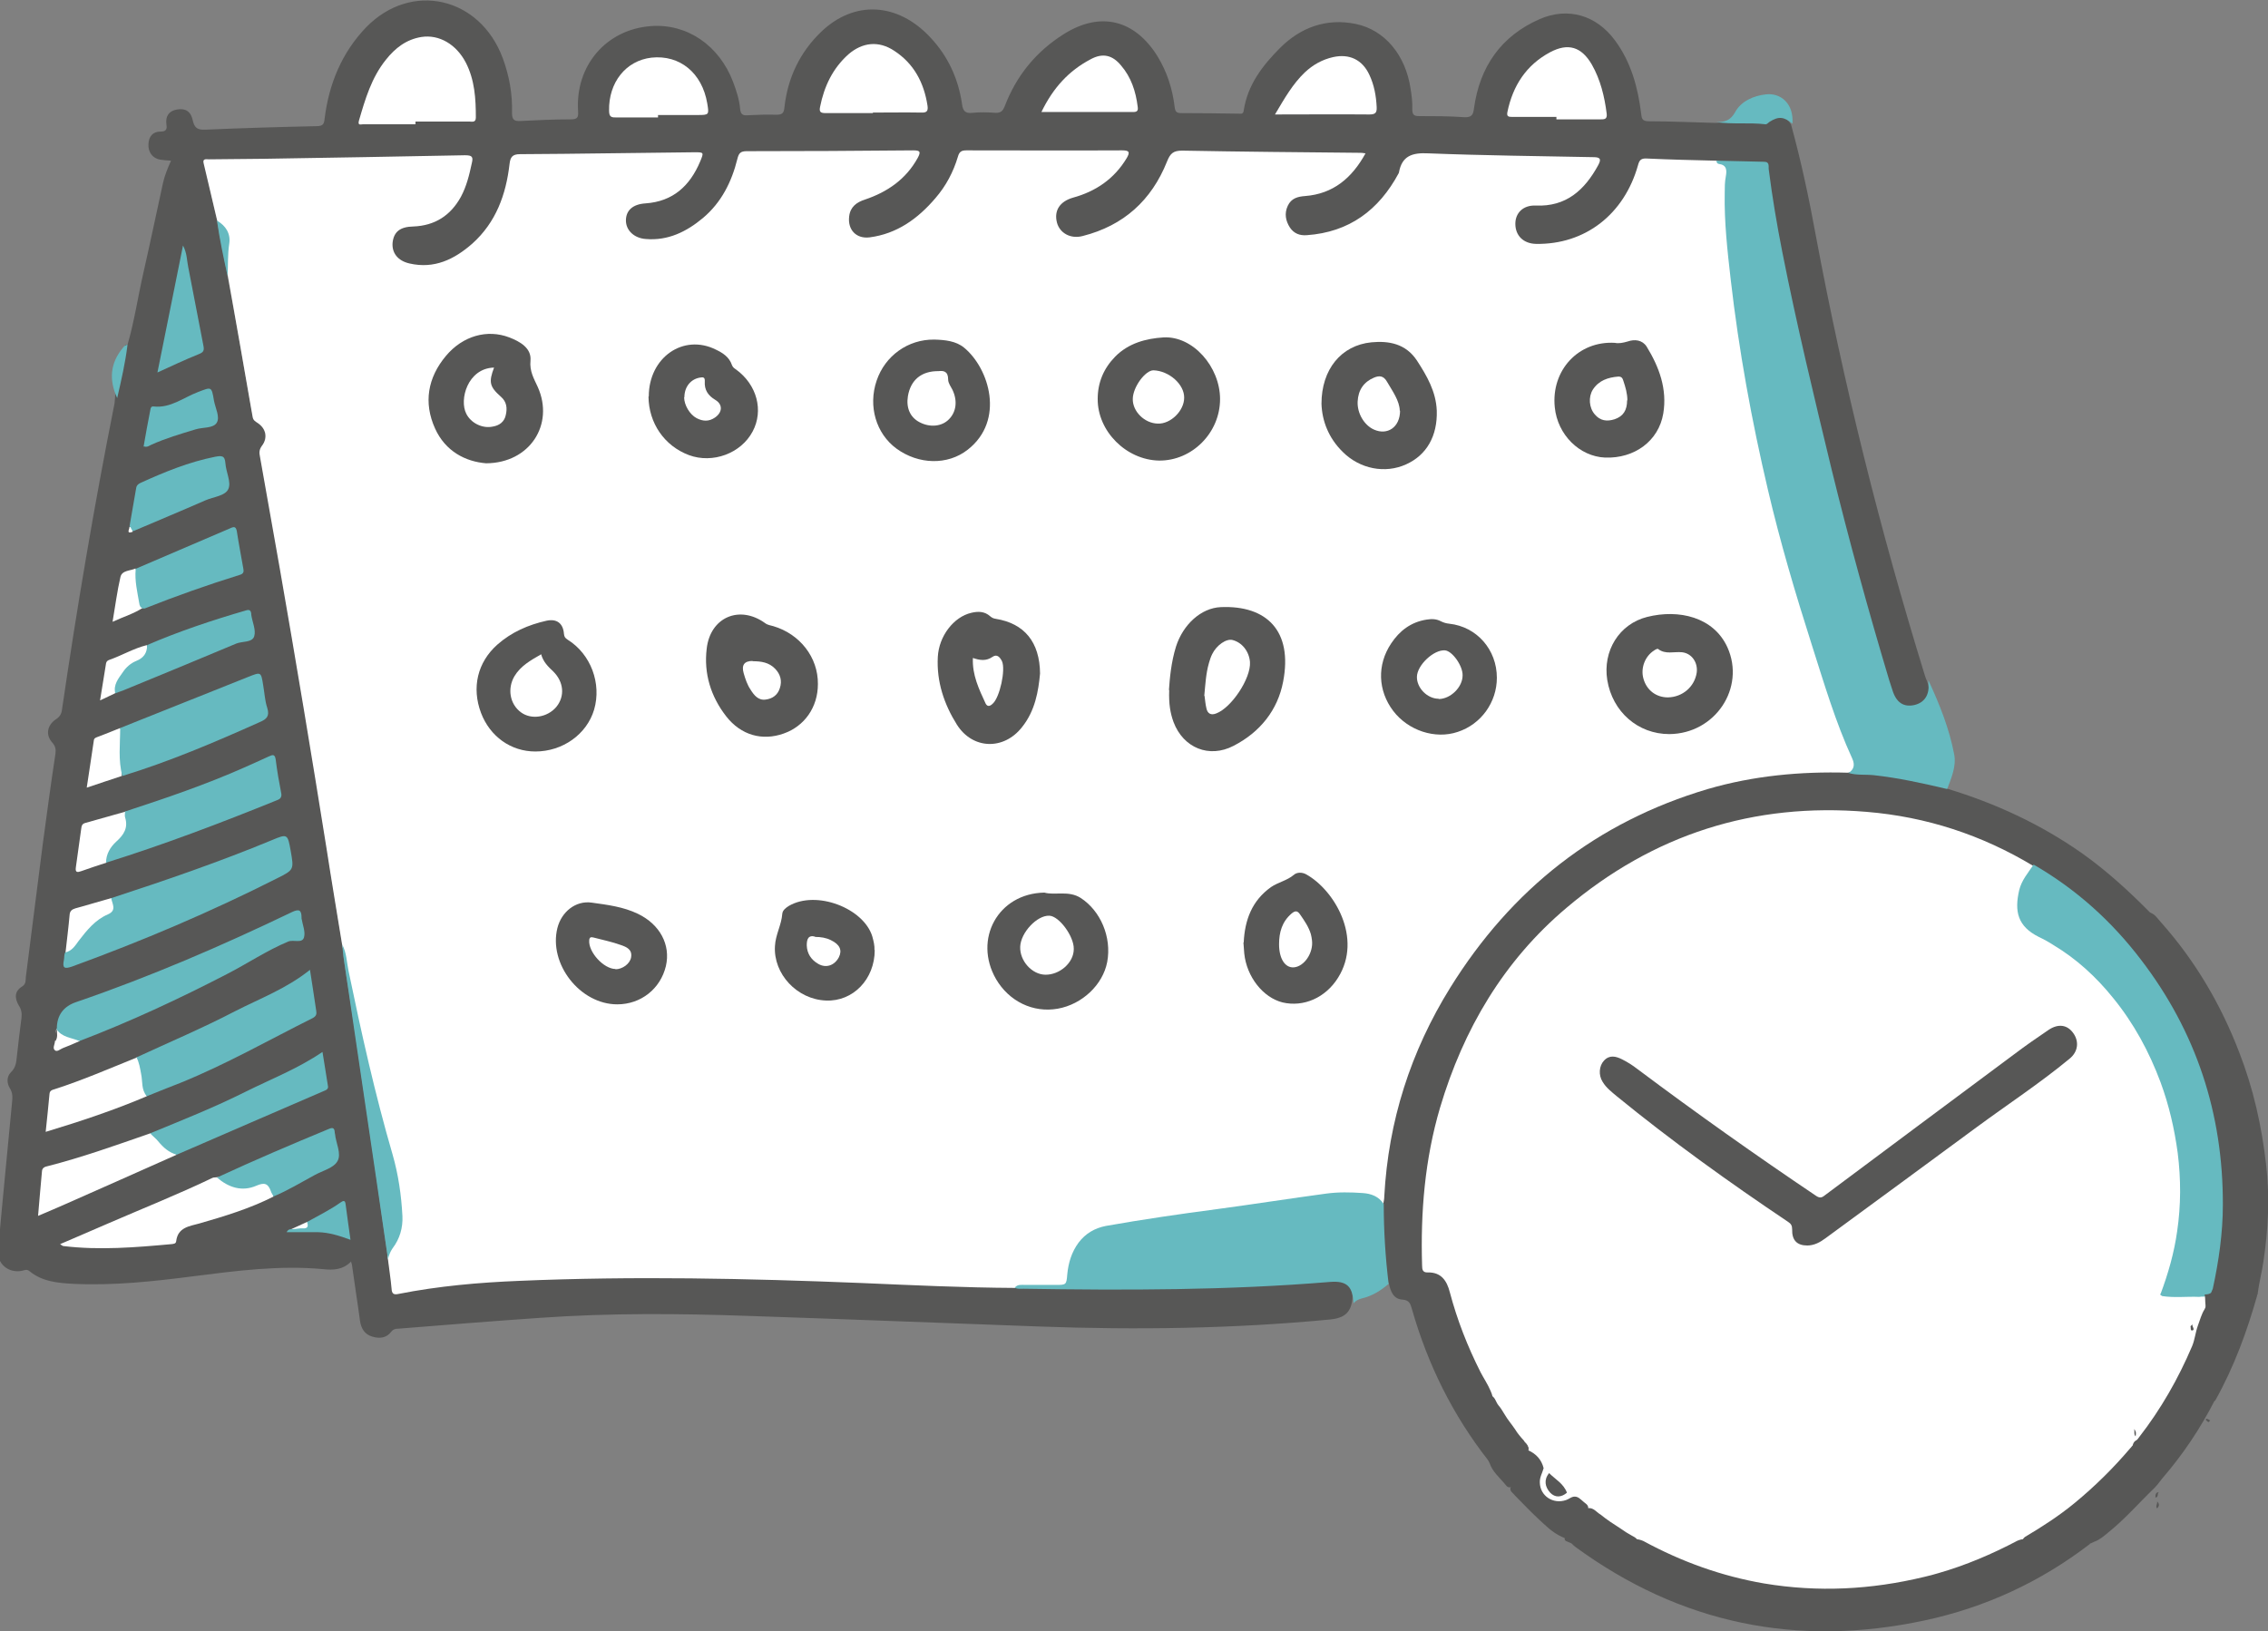 <?xml version="1.0" encoding="UTF-8"?>
<svg id="uuid-4ef1b5ea-40b5-4d5b-9697-a6a44f044fee" data-name="Ebene 1" xmlns="http://www.w3.org/2000/svg" xmlns:xlink="http://www.w3.org/1999/xlink" viewBox="0 0 83.41 60">
  <rect x="0" y="0" width="83.41" height="60" fill="#808080" stroke="none"/>
  <defs>
    <clipPath id="uuid-fdc2bf47-4d2d-427a-94e7-642f9865955c">
      <rect width="83.41" height="60" style="fill: none;"/>
    </clipPath>
  </defs>
  <g style="clip-path: url(#uuid-fdc2bf47-4d2d-427a-94e7-642f9865955c);">
    <path d="M67.28,59.56c8.53,0,15.44-6.91,15.44-15.44s-6.91-15.44-15.44-15.44-15.44,6.91-15.44,15.44,6.91,15.44,15.44,15.44" style="fill: #fff;"/>
    <path d="M54.72,51.18c-.66-1.12-1.16-2.32-1.5-3.58-.18-.68-.33-.78-1.01-.68-.1-1.49-.04-2.96.23-4.43.55-3.04,1.79-5.75,3.91-8.02,2.59-2.78,5.8-4.33,9.57-4.7,3.06-.29,5.94.33,8.62,1.84.09.05.18.12.27.17.09.15-.05.22-.11.3-.21.29-.36.61-.4.98-.06.58.14.99.65,1.26.51.27,1,.56,1.44.92,1.21.98,2.1,2.19,2.76,3.59.78,1.65,1.15,3.4,1.11,5.22-.02,1.1-.23,2.17-.6,3.21-.05.15-.1.31-.27.39-.45.08-.9.03-1.36.04-.57,0-1.14,0-1.71,0-.18.01-.36,0-.55,0-.34-.01-.68.01-1.02,0-.08,0-.16,0-.24,0-.75,0-1.5,0-2.25,0-2.88.02-5.76,0-8.64,0-.15,0-.3,0-.45-.01-.06,0-.13,0-.19,0-2.22.02-4.44.01-6.66,0-.08,0-.15,0-.23,0-.28.02-.56,0-.84,0-.33,0-.37.04-.37.37,0,.88,0,1.77,0,2.65,0,.16.06.35-.15.44" style="fill: #fff;"/>
    <path d="M60.41,56.77c.15-.11.33-.06.5-.06,3.2,0,6.41,0,9.61,0,.13,0,.26,0,.39,0,.03-.01.06,0,.09.02.1.35.18.71.4,1.01.06.07.06.16-.04.22-1.53.47-3.1.65-4.69.59-2.22-.09-4.31-.68-6.26-1.76" style="fill: #fff;"/>
    <path d="M4.69,12.68c.25-.86.38-1.75.58-2.63.25-1.1.48-2.2.72-3.3.06-.28.17-.55.3-.84-.16-.01-.29-.02-.41-.04-.27-.05-.44-.28-.42-.57.01-.28.16-.46.44-.46.21,0,.25-.08.22-.27-.04-.29.09-.49.38-.54.31-.06.52.06.59.4.06.27.17.35.45.34,1.37-.06,2.74-.1,4.11-.13.24,0,.27-.09.29-.29.16-1.27.63-2.41,1.52-3.34,1.66-1.71,4.19-1.13,5.03,1.13.24.65.36,1.32.34,2.01,0,.26.08.31.31.3.61-.03,1.23-.06,1.84-.06.24,0,.3-.05.28-.3-.11-1.68,1.04-3.01,2.68-3.13,1.33-.1,2.51.71,3.02,2.05.12.32.23.65.26,1,.02.19.09.24.26.23.36-.02.71-.03,1.07-.02.22,0,.28-.06.3-.28.12-1.08.57-2.02,1.35-2.77,1.22-1.17,2.81-1.08,4.01.2.65.69,1.03,1.51,1.17,2.45.03.25.11.36.38.33.29-.03.58-.02.87,0,.18,0,.25-.07.32-.24.43-1.13,1.16-2.02,2.18-2.66,1.34-.84,2.6-.53,3.44.82.35.57.55,1.2.63,1.86.02.18.07.23.25.23.7,0,1.4.01,2.1.02.08,0,.17.03.19-.11.14-.95.7-1.67,1.34-2.31.76-.76,1.71-1.1,2.78-.88,1.07.22,1.84,1.15,2.02,2.4.04.25.07.5.06.74,0,.21.07.25.26.25.55,0,1.1,0,1.65.04.26.01.33-.07.36-.33.21-1.53,1-2.66,2.42-3.28,1.04-.45,2.08-.14,2.76.78.6.81.85,1.74.97,2.72.02.19.06.25.26.26.82,0,1.64.04,2.46.06.71-.05,1.43.05,2.12-.18.33-.11.5-.04.67.24.37,1.35.66,2.71.91,4.08,1.02,5.47,2.37,10.86,4.01,16.18.02.07.05.14.08.21.28.7-.35,1.09-.84.98-.31-.07-.47-.28-.56-.57-.24-.75-.46-1.51-.68-2.27-.62-2.2-1.23-4.4-1.75-6.63-.73-3.1-1.5-6.19-1.99-9.34-.04-.25-.08-.49-.1-.74-.02-.28-.15-.4-.43-.43-.47-.05-.95-.02-1.42-.03-.72.03-1.44-.09-2.17-.07-.65.02-.54-.02-.75.53-.52,1.38-1.48,2.26-2.94,2.56-.3.06-.6.05-.9.03-.39-.03-.69-.35-.71-.76-.03-.38.19-.67.59-.78.09-.02.19-.04.29-.04.96.03,1.6-.49,2.06-1.27.15-.25.1-.34-.19-.33-1.03.03-2.05-.11-3.07-.07-1.04.04-2.07-.08-3.11-.07-.31,0-.46.11-.58.39-.57,1.35-1.56,2.2-2.99,2.55-.21.05-.43.07-.64.06-.45-.02-.78-.37-.79-.82-.01-.45.24-.73.73-.78.82-.09,1.48-.45,1.94-1.14.05-.07.13-.14.08-.23-.04-.07-.14-.03-.21-.03-1.24-.09-2.48-.04-3.72-.04-.83,0-1.66-.06-2.49-.08-.28,0-.42.09-.53.36-.54,1.36-1.5,2.28-2.89,2.73-.15.05-.31.09-.48.1-.42.02-.75-.23-.84-.62-.1-.46.07-.81.51-.95.51-.17.99-.37,1.41-.71.22-.17.39-.38.53-.61.15-.23.11-.29-.17-.3-.26,0-.52,0-.78,0-1.5,0-3,0-4.5,0-.43,0-.42,0-.58.41-.53,1.33-1.44,2.27-2.83,2.7-.15.05-.31.08-.48.08-.37,0-.65-.19-.75-.51-.11-.36.04-.74.35-.93.21-.13.45-.21.68-.3.56-.22.99-.61,1.32-1.11.05-.08.14-.16.1-.26-.05-.11-.17-.08-.26-.08-1.92,0-3.84,0-5.77,0-.3,0-.39.16-.45.4-.24.88-.68,1.65-1.42,2.19-.57.42-1.19.7-1.92.66-.19,0-.36-.05-.52-.15-.26-.17-.42-.51-.35-.78.07-.31.29-.48.59-.53.24-.04.5-.05.73-.13.67-.23,1.11-.69,1.37-1.34.08-.19.02-.26-.18-.26-1.08.03-2.16-.03-3.24.05-.95.07-1.9.01-2.85.02-.49,0-.49,0-.57.48-.21,1.24-.67,2.34-1.75,3.07-.64.44-1.34.7-2.14.42-.32-.11-.53-.33-.57-.68-.03-.3.1-.52.34-.69.13-.09.28-.12.43-.12,1.42-.02,1.94-1.18,2.12-2.19.04-.21-.1-.23-.26-.23-.71,0-1.43-.05-2.14.01-.76.06-1.51.04-2.27.05-1.55,0-3.11.11-4.66.07-.32,0-.35.03-.28.34.14.61.26,1.23.41,1.84.11.68.26,1.35.38,2.03.31,1.6.57,3.2.86,4.8.04.24.11.45.31.62.24.21.27.49.14.77-.1.21-.11.41-.07.63.46,2.49.89,4.99,1.31,7.49.53,3.05,1.01,6.11,1.49,9.18.06.36.12.73.18,1.09.07.82.23,1.62.35,2.43.32,2.19.65,4.38.97,6.58.12.87.24,1.73.37,2.6.05.28.09.56.13.84.03.21.12.3.34.26,1.34-.24,2.7-.36,4.05-.43.73-.04,1.47-.08,2.2-.08,2.05-.02,4.1-.04,6.15,0,1.57.04,3.15.08,4.72.17.64.04,1.29.07,1.94.07,1.07,0,2.13.12,3.2.08.09,0,.17,0,.26.02.61.1,1.23.05,1.84.04,1.5-.01,3,.03,4.5-.01,1.6-.04,3.21-.08,4.81-.24.24-.02.48-.03.71,0,.48.05.7.39.58.87-.09.42-.39.55-.78.59-3.55.34-7.11.39-10.68.26-3.57-.13-7.14-.27-10.71-.39-2.56-.09-5.12-.11-7.67.07-1.74.12-3.49.26-5.23.4-.1,0-.18.02-.25.11-.18.24-.44.26-.7.18-.28-.08-.41-.3-.45-.58-.09-.68-.2-1.35-.29-2.02,0-.04-.02-.08-.04-.16-.3.31-.67.32-1.02.28-1.61-.15-3.19.06-4.77.26-1.47.19-2.94.35-4.42.28-.57-.03-1.15-.08-1.62-.47-.1-.08-.18-.03-.27-.01-.5.1-.93-.26-.88-.76.16-1.8.34-3.6.51-5.4.02-.2.04-.37-.08-.56-.11-.18-.12-.42.04-.58.18-.17.2-.37.22-.58.05-.47.11-.95.17-1.42.02-.17,0-.31-.1-.46-.15-.26-.17-.52.13-.7.14-.09.12-.22.13-.34.21-1.62.41-3.25.62-4.87.15-1.12.3-2.23.47-3.35.02-.16,0-.27-.11-.4-.26-.28-.2-.64.12-.86.14-.09.21-.19.23-.36.55-3.75,1.18-7.48,1.92-11.2.02-.08.02-.17.03-.26.03-.67.15-1.33.38-1.96" style="fill: #575756;"/>
    <path d="M54.73,53.71c-1.3-1.66-2.22-3.52-2.8-5.55-.06-.2-.09-.34-.35-.36-.34-.02-.44-.31-.5-.59-.2-.23-.15-.53-.18-.8-.07-.68-.15-1.37-.09-2.06.1-.59.09-1.18.18-1.77.37-2.4,1.22-4.62,2.53-6.66,1.24-1.94,2.82-3.55,4.72-4.84,1.48-1,3.08-1.75,4.81-2.2,1.49-.39,3-.58,4.54-.56.15,0,.3,0,.45.03.7.04,1.39.1,2.08.23.41.08.82.18,1.23.27.11.02.2.06.27.16,1.78.54,3.44,1.31,4.96,2.38.9.64,1.71,1.38,2.49,2.17,2.34,2.5,3.66,5.48,4.07,8.88.19,1.6.12,3.19-.17,4.77-.02.12-.04.24-.09.34-.03.05-.08.09-.13.11-.36.07-.73.04-1.1.03-.13,0-.26-.05-.3-.2-.04-.21.02-.41.07-.61.21-.86.29-1.74.29-2.61-.02-2.08-.4-4.09-1.26-6-.51-1.11-1.12-2.15-1.88-3.1-1.06-1.33-2.32-2.44-3.79-3.32-1.89-1.14-3.94-1.81-6.13-1.99-4.16-.35-7.85.83-11.04,3.53-2.31,1.95-3.79,4.46-4.65,7.35-.56,1.9-.72,3.84-.66,5.81,0,.14.02.26.21.25.49-.01.7.3.81.73.27,1.02.65,1.99,1.13,2.94.12.23.27.45.37.69.03.07.06.14.07.22.04.66.02,1.32.01,1.98,0,.13.03.29-.14.36" style="fill: #575756;"/>
    <path d="M76.87,56.78c-1.82,1.4-3.85,2.34-6.09,2.82-4.68,1-8.97.13-12.85-2.71-.04-.03-.08-.07-.12-.11.06-.21.25-.17.39-.17.65,0,1.3-.02,1.95,0,.1,0,.2.03.29.07,1.4.76,2.87,1.29,4.44,1.56,1.98.33,3.93.23,5.88-.24.18-.04.36-.09.53-.14,1.01-.29,1.97-.7,2.9-1.19.09-.04.18-.06.27-.07.67-.03,1.33-.02,2-.01.15,0,.33-.04.4.17" style="fill: #575756;"/>
    <path d="M76.87,56.78c-.09-.11-.22-.07-.33-.07-.72,0-1.43-.01-2.15-.02-.01-.07.03-.12.08-.16.64-.38,1.26-.78,1.83-1.25.74-.61,1.42-1.28,2.04-2.01.02-.02.04-.04.06-.07.11-.1.18-.23.27-.34.8-1.03,1.44-2.15,1.95-3.35.1-.24.12-.5.21-.75.08-.21.13-.42.25-.61.1-.2.12-.42.18-.63.02-.06.05-.12.13-.13,0,.16.08.22.24.21.37-.01.75,0,1.12,0,.15.16.04.33,0,.49-.31,1.18-.71,2.32-1.29,3.4-.53,1.04-1.18,2.01-1.95,2.9-.09.12-.18.24-.29.35-.56.54-1.07,1.13-1.68,1.62-.16.13-.31.27-.51.34-.06.03-.12.06-.18.08" style="fill: #575756;"/>
    <path d="M82.82,47.52c.22-1.23.37-2.46.32-3.71-.15-3.81-1.43-7.17-3.93-10.04-.06-.06-.1-.14-.15-.21.2.06.3.24.43.38,1.25,1.41,2.19,3.01,2.86,4.76.52,1.33.83,2.72.99,4.13.14,1.2.08,2.39-.1,3.58-.06.4-.16.78-.21,1.17v.03c-.11.03-.21.07-.21-.1" style="fill: #575756;"/>
    <path d="M54.73,53.71c.1-.38.03-.76.04-1.15.01-.42,0-.83,0-1.25.22.03.23.25.34.38.09.1.16.23.23.34.11.19.26.36.38.54.09.15.2.28.32.41.05.09.12.16.17.25,0,.02,0,.03.01.04,0,.03,0,.06-.02.09-.11.11-.28.11-.4.25-.22.26-.27.54-.19.86.02.1.02.16-.05.23-.14.03-.18-.09-.25-.16-.19-.22-.42-.42-.52-.71-.02-.04-.04-.08-.06-.12" style="fill: #575756;"/>
    <path d="M60.23,56.7c-.69,0-1.39,0-2.08.01-.11,0-.24-.05-.33.07-.06-.03-.12-.06-.18-.08-.07-.02-.11-.06-.09-.13.1-.12.26-.09.39-.12.33-.09.38-.2.33-.54-.02-.15-.03-.33.12-.44.22-.03.32.15.48.24.23.19.48.35.73.51.14.1.28.19.43.27.09.05.2.09.19.23" style="fill: #575756;"/>
    <path d="M50.89,44.29c-.82-.55-1.72-.33-2.59-.23-1.15.14-2.29.32-3.44.49-1.1.16-2.21.32-3.31.49-.37.06-.75.1-1.1.21-.66.21-1.11.91-1.09,1.71,0,.34-.1.41-.42.41-.54-.01-1.08-.06-1.61,0-1.88-.01-3.76-.1-5.63-.18-4.2-.17-8.4-.26-12.6-.08-1.49.06-2.97.19-4.44.48-.18.04-.25,0-.26-.2-.03-.35-.09-.71-.13-1.06-.06-.2.02-.36.13-.52.29-.44.34-.92.29-1.43-.13-1.27-.48-2.48-.83-3.7-.39-1.36-.66-2.75-.94-4.15-.12-.6-.21-1.2-.34-1.8-.19-1.17-.39-2.35-.57-3.52-.55-3.44-1.12-6.87-1.72-10.3-.24-1.37-.49-2.75-.73-4.12-.03-.14-.03-.25.07-.39.23-.29.16-.63-.15-.84-.09-.06-.17-.1-.19-.23-.3-1.73-.6-3.45-.91-5.18-.03-.37-.11-.74-.04-1.12.07-.37-.19-.62-.35-.91-.17-.7-.33-1.41-.5-2.11-.05-.19.1-.15.19-.15.68-.01,1.36-.01,2.04-.02,2.46-.04,4.92-.08,7.38-.13.27,0,.31.06.25.3-.09.42-.19.84-.4,1.23-.38.69-.96,1.06-1.75,1.09-.48.01-.71.19-.76.58-.04.38.18.68.62.78.91.21,1.65-.15,2.31-.73.87-.78,1.24-1.8,1.37-2.93.03-.26.11-.36.39-.36,2.14-.01,4.27-.05,6.41-.07.35,0,.35,0,.21.34-.38.9-1,1.47-2.01,1.54-.47.03-.72.26-.72.63,0,.36.3.65.73.68.82.07,1.5-.27,2.1-.77.68-.57,1.06-1.33,1.27-2.18.05-.2.11-.28.34-.28,2.04,0,4.08-.01,6.12-.03.25,0,.3.04.17.28-.43.78-1.11,1.25-1.94,1.53-.31.1-.54.27-.58.62-.06.49.26.83.75.77,1.01-.13,1.78-.69,2.42-1.44.39-.45.66-.96.83-1.53.05-.18.13-.23.31-.23,1.91,0,3.82.01,5.73,0,.27,0,.29.07.17.28-.46.77-1.14,1.23-1.98,1.46-.48.14-.7.47-.59.91.1.39.5.62.95.5,1.5-.38,2.53-1.31,3.1-2.74.12-.3.23-.4.56-.4,2.17.04,4.34.06,6.51.08.06,0,.12,0,.23.02-.5.91-1.19,1.49-2.22,1.57-.27.02-.51.08-.64.36-.13.28-.08.55.08.8.15.22.36.3.62.28,1.56-.11,2.65-.92,3.38-2.28,0,0,.01-.02.01-.03.11-.61.49-.73,1.08-.7,2.02.08,4.04.1,6.06.14.24,0,.32.05.19.29-.5.92-1.18,1.54-2.3,1.49-.46-.02-.75.27-.75.67,0,.44.3.73.76.74,1.8.03,3.24-1.08,3.75-2.89.05-.19.11-.26.32-.25.85.04,1.7.06,2.56.08.48.15.46.14.4.74-.07.73,0,1.47.07,2.2.07.72.13,1.44.23,2.15.14,1.07.3,2.13.49,3.19.35,1.96.78,3.91,1.29,5.83.28,1.04.62,2.07.94,3.1.36,1.17.7,2.33,1.13,3.48.19.51.41,1,.64,1.49.12.24.12.35-.19.31-.05,0-.11.01-.16.02-1.74-.05-3.47.11-5.15.6-4.09,1.21-7.22,3.68-9.47,7.3-1.46,2.35-2.28,4.91-2.43,7.68,0,.1-.02.19-.04.29" style="fill: #fff;"/>
    <path d="M15.27,4.57c-.64,0-1.27,0-1.91,0-.09,0-.21.06-.16-.13.23-.79.46-1.58.99-2.24.34-.43.75-.75,1.31-.84.65-.1,1.28.27,1.63.94.33.64.37,1.33.37,2.02,0,.2-.14.15-.25.15-.66,0-1.31,0-1.97,0v.09" style="fill: #fff;"/>
    <path d="M10.06,44.01c-.87.44-1.79.72-2.73.99-.36.1-.79.14-.85.65-.01.1-.1.1-.18.11-1.32.12-2.64.23-3.97.07-.03,0-.05-.03-.12-.07.6-.26,1.17-.5,1.74-.75,1.29-.56,2.6-1.08,3.87-1.69.05-.02.11-.01.16-.02.12-.03.2.05.29.11.36.22.74.26,1.14.12.43-.15.61,0,.65.48" style="fill: #fff;"/>
    <path d="M32.11,4.16c-.58,0-1.16,0-1.74,0-.19,0-.25-.04-.21-.23.15-.75.46-1.41,1.04-1.93.52-.45,1.12-.51,1.69-.13.72.47,1.09,1.17,1.22,2.01.03.2-.02.27-.23.26-.59-.01-1.19,0-1.78,0v.03Z" style="fill: #fff;"/>
    <path d="M57.24,4.3c-.54,0-1.08,0-1.62,0-.14,0-.22-.01-.18-.19.2-.96.69-1.72,1.57-2.19.66-.35,1.15-.2,1.53.45.32.56.47,1.18.55,1.82.02.2-.09.2-.23.2-.54,0-1.08,0-1.62,0v-.08Z" style="fill: #fff;"/>
    <path d="M5.53,41.68c.07.02.16-.02.2.06.19.32.5.5.77.73-1.37.61-2.74,1.22-4.1,1.82-.32.14-.64.28-1,.43.05-.56.09-1.08.14-1.6,0-.11.04-.19.18-.22,1.3-.33,2.55-.78,3.82-1.22" style="fill: #fff;"/>
    <path d="M24.2,4.32c-.51,0-1.01,0-1.52,0-.18,0-.28,0-.28-.25-.02-1.03.61-1.84,1.56-1.95,1.04-.11,1.86.56,2.05,1.68.07.42.07.43-.35.43-.49,0-.97,0-1.46,0v.08Z" style="fill: #fff;"/>
    <path d="M46.89,4.21c.36-.61.66-1.13,1.1-1.55.3-.28.64-.47,1.04-.56.59-.13,1.07.09,1.33.65.18.38.25.78.27,1.19.01.21-.05.27-.27.27-1.13-.01-2.26,0-3.47,0" style="fill: #fff;"/>
    <path d="M5.02,38.89c.13,0,.18.06.19.19.05.41.12.83.19,1.24-1.2.51-2.43.92-3.72,1.31.05-.49.1-.94.14-1.39.01-.13.09-.15.19-.18,1.03-.33,2.01-.76,3.01-1.16" style="fill: #fff;"/>
    <path d="M38.3,4.12c.43-.89,1.01-1.52,1.81-1.94.44-.24.8-.16,1.12.23.37.43.54.95.61,1.51.02.13,0,.2-.16.2-1.11,0-2.22,0-3.38,0" style="fill: #fff;"/>
    <path d="M4.62,29.84c.12.4.26.78-.2,1.09-.28.18-.36.52-.51.8-.31.1-.61.2-.92.31-.14.05-.23.06-.2-.14.07-.48.13-.96.2-1.44.01-.1.04-.16.14-.19.5-.14.99-.28,1.49-.42" style="fill: #fff;"/>
    <path d="M4.41,26.78s.07.09.07.13c0,.54,0,1.09,0,1.63-.41.14-.83.27-1.29.43.09-.61.18-1.17.26-1.73.01-.1.08-.11.15-.14.27-.1.54-.21.81-.32" style="fill: #fff;"/>
    <path d="M4.1,33.03c.26.23.25.52-.04.64-.47.2-.8.57-1.07.98-.13.2-.33.3-.49.46-.06.06-.06-.05-.09-.08.05-.46.11-.92.15-1.38.01-.14.08-.2.21-.24.45-.12.89-.26,1.33-.38" style="fill: #fff;"/>
    <path d="M5.4,23.73c.11.27.11.44-.24.58-.5.21-.81.64-.93,1.19-.16.08-.32.15-.55.26.08-.5.15-.93.22-1.36.01-.07.06-.11.12-.13.46-.16.89-.42,1.37-.54" style="fill: #fff;"/>
    <path d="M4.99,20.92c.14.4.11.82.21,1.22.02.07.04.14.06.21-.33.22-.71.33-1.12.52.1-.59.17-1.13.29-1.65.06-.25.36-.22.55-.31" style="fill: #fff;"/>
    <path d="M7.99,8.12c.32.19.5.48.44.85-.06.4-.04.79-.06,1.18-.15-.67-.29-1.34-.39-2.03" style="fill: #66bac0;"/>
    <path d="M2.09,37.84c.27.14.52.32.84.34.04,0,.01.07,0,.11-.2.09-.41.18-.62.26-.1.04-.21.15-.29.08-.1-.08,0-.22,0-.33.08-.15-.01-.31.06-.46h0Z" style="fill: #fff;"/>
    <path d="M11.3,44.94c.14.02.17.16.15.24-.02.13-.16.07-.24.07-.17,0-.34.06-.5-.04.2-.09.39-.18.59-.27" style="fill: #fff;"/>
    <path d="M4.76,19.38c.22-.06.08.12.12.18-.26.09-.11-.1-.12-.18" style="fill: #fff;"/>
    <path d="M2.09,37.84c0,.16.05.32-.06.46,0-.16-.02-.31.06-.46" style="fill: #575756;"/>
    <path d="M71.61,29.02c-.89-.21-1.79-.41-2.71-.51-.31-.03-.62.01-.92-.08q.3-.18.14-.53c-.62-1.35-1.04-2.78-1.49-4.19-.6-1.88-1.16-3.77-1.61-5.69-.6-2.55-1.07-5.13-1.37-7.74-.12-1.05-.24-2.11-.22-3.17,0-.21,0-.41.04-.62.04-.22.04-.42-.25-.46-.05,0-.1-.05-.09-.12.58.01,1.16.03,1.75.04.22,0,.15.19.17.29.13,1.02.3,2.03.5,3.04.53,2.68,1.17,5.33,1.81,7.98.64,2.61,1.35,5.19,2.12,7.76.04.12.08.25.12.37.14.45.41.63.81.54.37-.09.56-.38.51-.81,0-.03,0-.06,0-.1.41.88.77,1.78.95,2.73.08.43-.1.85-.25,1.25" style="fill: #66bac0;"/>
    <path d="M50.89,44.29c0,.98.06,1.95.18,2.93-.29.25-.61.45-1,.54-.11.03-.22.08-.29.18-.03-.63-.25-.84-.87-.79-3.75.31-7.51.31-11.27.25-.11,0-.22.02-.32-.04.1-.13.25-.1.39-.1.38,0,.75,0,1.13,0,.37,0,.38-.01.41-.38.04-.43.16-.83.42-1.18.25-.33.59-.53,1-.61,1.36-.24,2.73-.44,4.1-.62,1.34-.18,2.67-.39,4.01-.57.44-.06.89-.05,1.33-.02.31.02.6.12.78.41" style="fill: #66bac0;"/>
    <path d="M65.92,4.55c-.31-.26-.51-.28-.84-.07-.05.03-.09.1-.16.09-.6-.07-1.2.01-1.8-.08.29,0,.51-.04.69-.36.22-.41.68-.61,1.14-.66.52-.06,1.03.32.97,1.09" style="fill: #66bac0;"/>
    <path d="M4.69,12.68c-.08.66-.23,1.31-.38,1.96-.31-.67-.26-1.29.22-1.86.04-.05.09-.1.16-.1" style="fill: #66bac0;"/>
    <path d="M4.1,33.03c1.99-.65,3.97-1.33,5.9-2.13.57-.24.58-.23.69.39.12.69.13.7-.49,1.01-2.45,1.24-4.97,2.31-7.55,3.25-.29.1-.36.05-.3-.24.02-.09,0-.2.05-.28.24-.05.36-.24.49-.42.3-.39.61-.78,1.08-.98.34-.15.15-.39.12-.6" style="fill: #66bac0;"/>
    <path d="M2.09,37.84q0-.75.73-.99c2.71-.93,5.33-2.06,7.91-3.3.27-.13.36-.08.36.2,0,.01,0,.02,0,.03.04.24.15.49.09.7-.07.23-.38.07-.58.15-.79.33-1.5.81-2.26,1.2-1.76.91-3.56,1.75-5.42,2.46-.29-.13-.65-.13-.85-.45" style="fill: #66bac0;"/>
    <path d="M5.02,38.89c1.21-.56,2.44-1.08,3.63-1.7.92-.47,1.89-.83,2.75-1.52.08.53.16,1.02.23,1.51.02.12,0,.19-.12.26-1.62.81-3.2,1.71-4.88,2.39-.41.16-.82.32-1.23.49-.21-.24-.15-.54-.21-.82-.04-.21-.07-.42-.17-.61" style="fill: #66bac0;"/>
    <path d="M4.41,26.78c1.57-.63,3.14-1.25,4.71-1.88.48-.19.48-.2.56.31.05.28.06.56.15.83.09.3-.02.41-.28.52-1.65.74-3.32,1.45-5.05,1.98-.16-.58-.08-1.17-.08-1.76" style="fill: #66bac0;"/>
    <path d="M4.62,29.84c1.47-.48,2.94-.98,4.36-1.61.31-.14.61-.27.91-.41.15-.07.22-.08.25.12.05.41.12.81.2,1.22.03.14-.01.22-.15.27-2.07.84-4.15,1.63-6.29,2.3,0-.32.16-.58.38-.78.28-.25.44-.51.32-.89-.02-.07,0-.15,0-.22" style="fill: #66bac0;"/>
    <path d="M5.53,41.68c1.17-.48,2.35-.95,3.49-1.52.94-.47,1.93-.85,2.84-1.47.07.45.14.85.2,1.25.02.09-.03.14-.11.17-1.82.79-3.64,1.57-5.45,2.36-.29-.08-.5-.27-.68-.49-.09-.11-.2-.19-.29-.29" style="fill: #66bac0;"/>
    <path d="M4.99,20.92c1.17-.5,2.34-1,3.5-1.5.13-.06.19-.04.22.12.07.46.16.92.24,1.38.02.1.01.18-.12.22-1.19.37-2.35.78-3.51,1.24-.02,0-.04,0-.06,0-.1-.03-.13-.11-.14-.2-.07-.41-.17-.82-.13-1.24" style="fill: #66bac0;"/>
    <path d="M5.4,23.73c1.18-.51,2.41-.92,3.65-1.28.12-.04.18,0,.19.13,0,.01,0,.02,0,.03.04.27.18.56.11.79-.07.24-.44.18-.66.27-1.38.58-2.76,1.15-4.15,1.72-.1.04-.2.07-.3.11-.08-.32.12-.55.28-.78.12-.18.29-.33.49-.41.27-.11.4-.29.4-.57" style="fill: #66bac0;"/>
    <path d="M4.76,19.38c.08-.48.17-.96.25-1.44.02-.1.08-.14.16-.18.88-.4,1.78-.77,2.74-.96.23-.04.36-.06.38.24.02.32.22.69.11.94-.11.26-.54.29-.84.42-.89.39-1.78.76-2.67,1.14-.06-.05-.06-.13-.12-.18" style="fill: #66bac0;"/>
    <path d="M10.06,44.01c-.03-.07-.08-.13-.1-.2-.1-.28-.23-.33-.53-.2-.53.23-1.02.07-1.45-.3,1.36-.63,2.74-1.22,4.12-1.79.14-.06.2-.03.21.12,0,.02,0,.04.01.06.03.34.25.74.09,1.01-.14.25-.55.35-.84.51-.5.27-.99.57-1.52.79" style="fill: #66bac0;"/>
    <path d="M12.58,34.73c.17.31.17.66.24.99.47,2.27.97,4.52,1.62,6.75.21.73.32,1.49.36,2.26.02.43-.1.84-.36,1.18-.09.13-.14.26-.17.41-.15-1-.29-2.01-.44-3.01-.4-2.71-.8-5.42-1.2-8.13-.02-.15-.03-.3-.04-.45" style="fill: #66bac0;"/>
    <path d="M5.79,13.7c.32-1.57.62-3.09.94-4.67.15.28.14.54.19.78.19.97.37,1.93.56,2.9.04.19,0,.25-.18.32-.5.2-.98.43-1.51.67" style="fill: #66bac0;"/>
    <path d="M5.28,16.43c.08-.46.16-.91.25-1.36.01-.07.03-.13.12-.12.62.07,1.1-.33,1.63-.53.5-.19.5-.22.59.32.05.27.23.6.1.81-.13.21-.51.16-.77.24-.56.17-1.11.33-1.64.57-.07.03-.14.1-.26.06" style="fill: #66bac0;"/>
    <path d="M11.3,44.94c.41-.23.84-.44,1.22-.71.09-.06.17-.11.19.06.05.42.12.85.18,1.31-.41-.15-.79-.27-1.19-.28-.38,0-.76,0-1.16,0,.05-.09.1-.11.17-.11.15,0,.29-.04.43-.03.2.01.2-.1.15-.24" style="fill: #66bac0;"/>
    <path d="M79.46,47.59c.28-.75.5-1.52.61-2.31.14-.95.14-1.91.02-2.87-.12-.89-.32-1.76-.63-2.6-.42-1.13-.99-2.18-1.75-3.11-.62-.77-1.34-1.43-2.19-1.94-.17-.11-.35-.21-.54-.3-.78-.39-.9-.94-.72-1.72.09-.37.33-.64.53-.94,1.56.9,2.87,2.08,3.95,3.5,2.03,2.65,3.02,5.66,3.01,9.01,0,1.04-.15,2.07-.37,3.09-.02.05-.04.09-.06.14-.05.12-.15.14-.27.15-.06,0-.11,0-.17.01-.45-.02-.91.04-1.36-.03-.04-.02-.07-.04-.08-.08" style="fill: #66bac0;"/>
    <path d="M82.82,47.52c.04.08.13.08.2.1-.38,1.35-.86,2.66-1.55,3.89-.02.02-.04.02-.07,0,.22-.51.45-1.01.65-1.52.3-.77.57-1.56.7-2.39.02-.03.04-.05.06-.08" style="fill: #575756;"/>
    <path d="M81.15,48.19c-.07-.19-.03-.39-.07-.58.09,0,.18-.01.25-.07-.04.22-.08.45-.19.65" style="fill: #575756;"/>
    <path d="M78.43,53.27c-.01-.19.07-.31.26-.33-.07.12-.14.25-.26.33" style="fill: #575756;"/>
    <path d="M79.33,55.48c-.07-.09.03-.17,0-.26.09.09.09.17,0,.26" style="fill: #575756;"/>
    <path d="M79.27,55.08c0-.09,0-.19.13-.2-.08.04,0,.19-.13.2" style="fill: #575756;"/>
    <path d="M57.56,56.58s-.09-.04-.13-.06c-.35-.16-.61-.43-.88-.68-.29-.27-.56-.56-.84-.84-.07-.1-.21-.15-.15-.31-.01-.06.03-.11,0-.18-.18-.42.03-.74.26-1.05.1-.14.27-.02.38-.12.29.13.49.34.57.66-.05.18-.15.34-.14.53.01.49.49.81.97.64.09-.03.17-.1.26-.12.17-.03.26.09.37.18.07.07.19.11.18.25-.06.23,0,.29.06.5.04.13-.04.31-.18.41-.22.16-.47.17-.72.2" style="fill: #575756;"/>
    <path d="M55.99,53.01c.12.04.2.12.21.25-.1-.06-.17-.14-.21-.25" style="fill: #575756;"/>
    <path d="M42.99,25.38c.03-.43.08-1.02.26-1.6.26-.81.92-1.42,1.65-1.45,1.68-.07,2.65.87,2.29,2.74-.2,1.05-.85,1.86-1.82,2.36-.9.47-1.85.08-2.21-.87-.12-.33-.18-.67-.16-1.18" style="fill: #575756;"/>
    <path d="M61.39,27c-1.15,0-2.09-.82-2.28-1.99-.17-1.06.43-2.06,1.47-2.32,1.16-.29,2.44,0,2.95,1.12.67,1.49-.45,3.18-2.14,3.19" style="fill: #575756;"/>
    <path d="M17.88,17.04c-.76-.06-1.5-.44-1.88-1.28-.43-.95-.27-1.87.4-2.67.62-.74,1.52-.99,2.33-.68.39.15.82.39.78.85-.04.4.13.67.27.98.61,1.37-.29,2.79-1.9,2.8" style="fill: #575756;"/>
    <path d="M48.6,14.85c0-1.26.72-2.15,1.84-2.26.64-.06,1.26.05,1.67.67.37.57.7,1.14.73,1.84.03.93-.37,1.64-1.13,1.98-.77.35-1.7.17-2.33-.46-.52-.51-.76-1.14-.78-1.77" style="fill: #575756;"/>
    <path d="M44.87,14.68c0,1.24-1.03,2.27-2.24,2.26-1.21-.02-2.27-1.08-2.26-2.27,0-.6.22-1.12.64-1.55.49-.5,1.14-.67,1.78-.71,1.08-.06,2.08,1.08,2.08,2.27" style="fill: #575756;"/>
    <path d="M19.69,27.64c-.9,0-1.67-.55-2-1.42-.35-.93-.13-1.86.6-2.51.52-.46,1.14-.73,1.81-.88.37-.08.61.09.64.48.01.12.05.16.14.22.85.53,1.25,1.61.97,2.57-.27.91-1.16,1.54-2.16,1.54" style="fill: #575756;"/>
    <path d="M38.25,24.77c-.06.65-.18,1.37-.66,1.97-.67.86-1.82.83-2.4-.09-.47-.75-.75-1.58-.7-2.49.04-.76.58-1.47,1.23-1.62.25-.06.49-.06.7.13.06.05.12.08.2.09,1.05.17,1.62.85,1.63,2.02" style="fill: #575756;"/>
    <path d="M30.08,25.16c0,.85-.49,1.55-1.26,1.82-.79.28-1.57.06-2.11-.63-.57-.73-.83-1.58-.72-2.49.13-1.16,1.21-1.62,2.15-.94.09.07.2.08.3.11.98.29,1.65,1.15,1.64,2.13" style="fill: #575756;"/>
    <path d="M34.36,12.49c.39.01.8.05,1.1.3.92.76,1.51,2.67.13,3.75-.74.58-1.81.55-2.62-.04-.75-.55-1.05-1.56-.73-2.5.31-.92,1.16-1.52,2.11-1.51" style="fill: #575756;"/>
    <path d="M59.39,12.61c.14.03.3,0,.47-.05.26-.09.54-.06.7.19.46.75.76,1.56.61,2.46-.17,1.01-1.06,1.66-2.14,1.62-.94-.04-1.75-.84-1.85-1.85-.14-1.36.87-2.45,2.21-2.37" style="fill: #575756;"/>
    <path d="M38.41,32.83c.39.11.89-.09,1.34.2.72.47,1.14,1.43.97,2.35-.16.84-.92,1.56-1.82,1.72-.91.16-1.79-.27-2.27-1.09-.84-1.46.07-3.15,1.78-3.18" style="fill: #575756;"/>
    <path d="M45.74,34.66c.04-.82.3-1.53,1-2.03.26-.18.59-.24.84-.45.12-.11.32-.1.46-.02,1.04.58,2.08,2.35,1.17,3.8-.46.74-1.27,1.09-2.04.91-.72-.18-1.32-.94-1.41-1.8-.01-.13-.02-.26-.03-.4" style="fill: #575756;"/>
    <path d="M55.05,24.93c0,.9-.58,1.71-1.44,1.99-.83.28-1.82-.05-2.37-.77-.57-.75-.6-1.7-.08-2.48.31-.47.73-.79,1.3-.88.19-.03.36-.03.53.06.1.05.2.08.31.09,1.01.11,1.75.95,1.75,1.99" style="fill: #575756;"/>
    <path d="M23.86,14.58c0-1.43,1.27-2.32,2.47-1.72.25.12.49.27.59.57.03.08.09.12.15.16.77.56,1.02,1.51.61,2.28-.43.81-1.47,1.19-2.34.87-.91-.34-1.48-1.18-1.49-2.15" style="fill: #575756;"/>
    <path d="M22.7,36.94c-1.37,0-2.53-1.49-2.2-2.81.15-.59.67-1.02,1.27-.93.57.08,1.15.15,1.69.41.81.39,1.21,1.14,1.03,1.92-.2.84-.92,1.41-1.79,1.41" style="fill: #575756;"/>
    <path d="M32.17,34.94c0,1.08-.8,1.9-1.79,1.86-1.07-.04-1.94-.98-1.88-2,.02-.42.24-.78.27-1.19.01-.13.13-.22.24-.29,1.01-.59,2.75.08,3.07,1.12.05.18.09.35.08.5" style="fill: #575756;"/>
    <path d="M66.47,45.81c-.38,0-.57-.19-.56-.59,0-.14-.04-.21-.15-.28-2.16-1.45-4.28-2.97-6.3-4.62-.19-.16-.39-.31-.52-.53-.16-.25-.13-.59.05-.78.2-.22.44-.16.66-.05.2.1.39.22.57.36,2.15,1.61,4.35,3.17,6.58,4.67.15.1.23.04.33-.04,2.31-1.72,4.62-3.45,6.94-5.17.41-.31.84-.61,1.27-.9.36-.24.69-.19.91.12.22.31.18.69-.15.95-1.09.9-2.28,1.68-3.42,2.52-1.84,1.36-3.69,2.71-5.54,4.07-.2.15-.42.27-.68.27" style="fill: #575756;"/>
    <path d="M80.63,48.71c-.02.08.1.19.01.22-.1.03-.06-.09-.08-.15.02-.02.04-.04.06-.06" style="fill: #575756;"/>
    <path d="M81.29,52.24s-.07.07-.07.07c-.03-.03-.07-.05-.09-.08-.02-.04.01-.06.05-.04.04.01.07.04.11.06" style="fill: #575756;"/>
    <path d="M78.54,52.83c-.07-.08-.03-.15-.05-.27.09.12.06.19.05.27" style="fill: #575756;"/>
    <path d="M57.63,54.9c-.21.18-.44.19-.62,0-.19-.21-.24-.47-.04-.72.23.23.54.39.66.73" style="fill: #575756;"/>
    <path d="M44.29,25.59c.04-.42.06-.82.17-1.2.03-.11.07-.23.12-.33.16-.33.52-.58.75-.52.35.09.61.42.64.81.04.6-.68,1.68-1.24,1.89-.2.08-.32,0-.36-.18-.04-.16-.05-.32-.07-.46" style="fill: #fff;"/>
    <path d="M61.34,25.65c-.43,0-.78-.26-.9-.69-.11-.39.06-.83.4-1.04.04-.03.12-.07.14-.05.27.21.58.09.88.12.36.04.59.38.54.75-.08.52-.52.9-1.06.91" style="fill: #fff;"/>
    <path d="M18.17,13.52c-.2.53-.17.7.25,1.07.22.19.24.43.18.68-.05.24-.23.38-.48.42-.38.08-.8-.13-.97-.47-.27-.52.05-1.67,1.01-1.7" style="fill: #fff;"/>
    <path d="M51.49,15.1c0,.62-.47.92-.96.7-.36-.16-.62-.6-.6-1.03.02-.42.22-.72.6-.88.19-.08.35-.08.48.15.21.36.46.7.47,1.07" style="fill: #fff;"/>
    <path d="M41.66,14.68c0-.44.46-1.06.76-1.06.58.02,1.14.52,1.13,1.01,0,.48-.5.97-.97.95-.49-.01-.93-.45-.92-.91" style="fill: #fff;"/>
    <path d="M19.9,24.06c.08.29.26.46.44.63.4.39.44.92.12,1.31-.33.39-.92.48-1.3.2-.41-.3-.51-.87-.24-1.33.23-.38.59-.58.99-.81" style="fill: #fff;"/>
    <path d="M35.78,24.2c.26.09.49.12.72-.04.17-.12.28.02.35.16.14.31-.08,1.33-.34,1.56-.09.09-.19.13-.26,0-.24-.52-.5-1.05-.47-1.68" style="fill: #fff;"/>
    <path d="M27.68,24.32c.31,0,.6.04.83.28.19.2.26.44.17.71-.08.26-.28.39-.52.42-.27.04-.43-.16-.56-.37-.12-.18-.19-.39-.25-.6q-.13-.45.33-.45" style="fill: #fff;"/>
    <path d="M34.52,13.65c.18-.02.35,0,.35.31,0,.13.1.26.16.38.19.4.14.81-.13,1.08-.26.27-.7.31-1.08.11-.35-.18-.5-.53-.43-.96.1-.59.49-.93,1.14-.92" style="fill: #fff;"/>
    <path d="M59.84,14.72c0,.37-.14.59-.46.7-.28.09-.53.06-.73-.18-.21-.24-.24-.64-.07-.91.22-.34.56-.45.94-.48.12,0,.15.06.18.15.08.24.15.47.15.73" style="fill: #fff;"/>
    <path d="M39.49,34.91c0,.5-.52.95-1.05.94-.49-.01-.94-.51-.92-1.03.02-.52.62-1.16,1.07-1.14.36.01.91.76.9,1.22" style="fill: #fff;"/>
    <path d="M47.04,34.73c0-.44.11-.83.46-1.13.12-.1.21-.12.31.03.16.23.32.46.4.73.02.07.03.15.04.22.06.46-.28.97-.67,1-.32.02-.54-.32-.54-.85" style="fill: #fff;"/>
    <path d="M52.91,25.7c-.42,0-.81-.4-.8-.81.01-.43.62-1,1.03-.97.27.02.66.57.65.92,0,.44-.45.87-.88.87" style="fill: #fff;"/>
    <path d="M25.17,14.61c0-.38.23-.66.56-.72.12-.02.2-.03.19.14-.02.31.12.52.39.68.28.17.26.46-.02.65-.22.15-.44.14-.67.02-.25-.13-.46-.48-.46-.77" style="fill: #fff;"/>
    <path d="M22.64,35.64c-.44,0-1.01-.63-.97-1.06.01-.11.06-.12.15-.1.34.09.69.16,1.02.28.2.07.42.16.37.45-.04.24-.32.44-.58.44" style="fill: #fff;"/>
    <path d="M29.97,34.46c.22,0,.41.03.59.12.33.16.42.37.29.63-.16.3-.47.41-.76.24-.26-.15-.41-.38-.42-.68,0-.22.05-.39.31-.32" style="fill: #fff;"/>
  </g>
</svg>